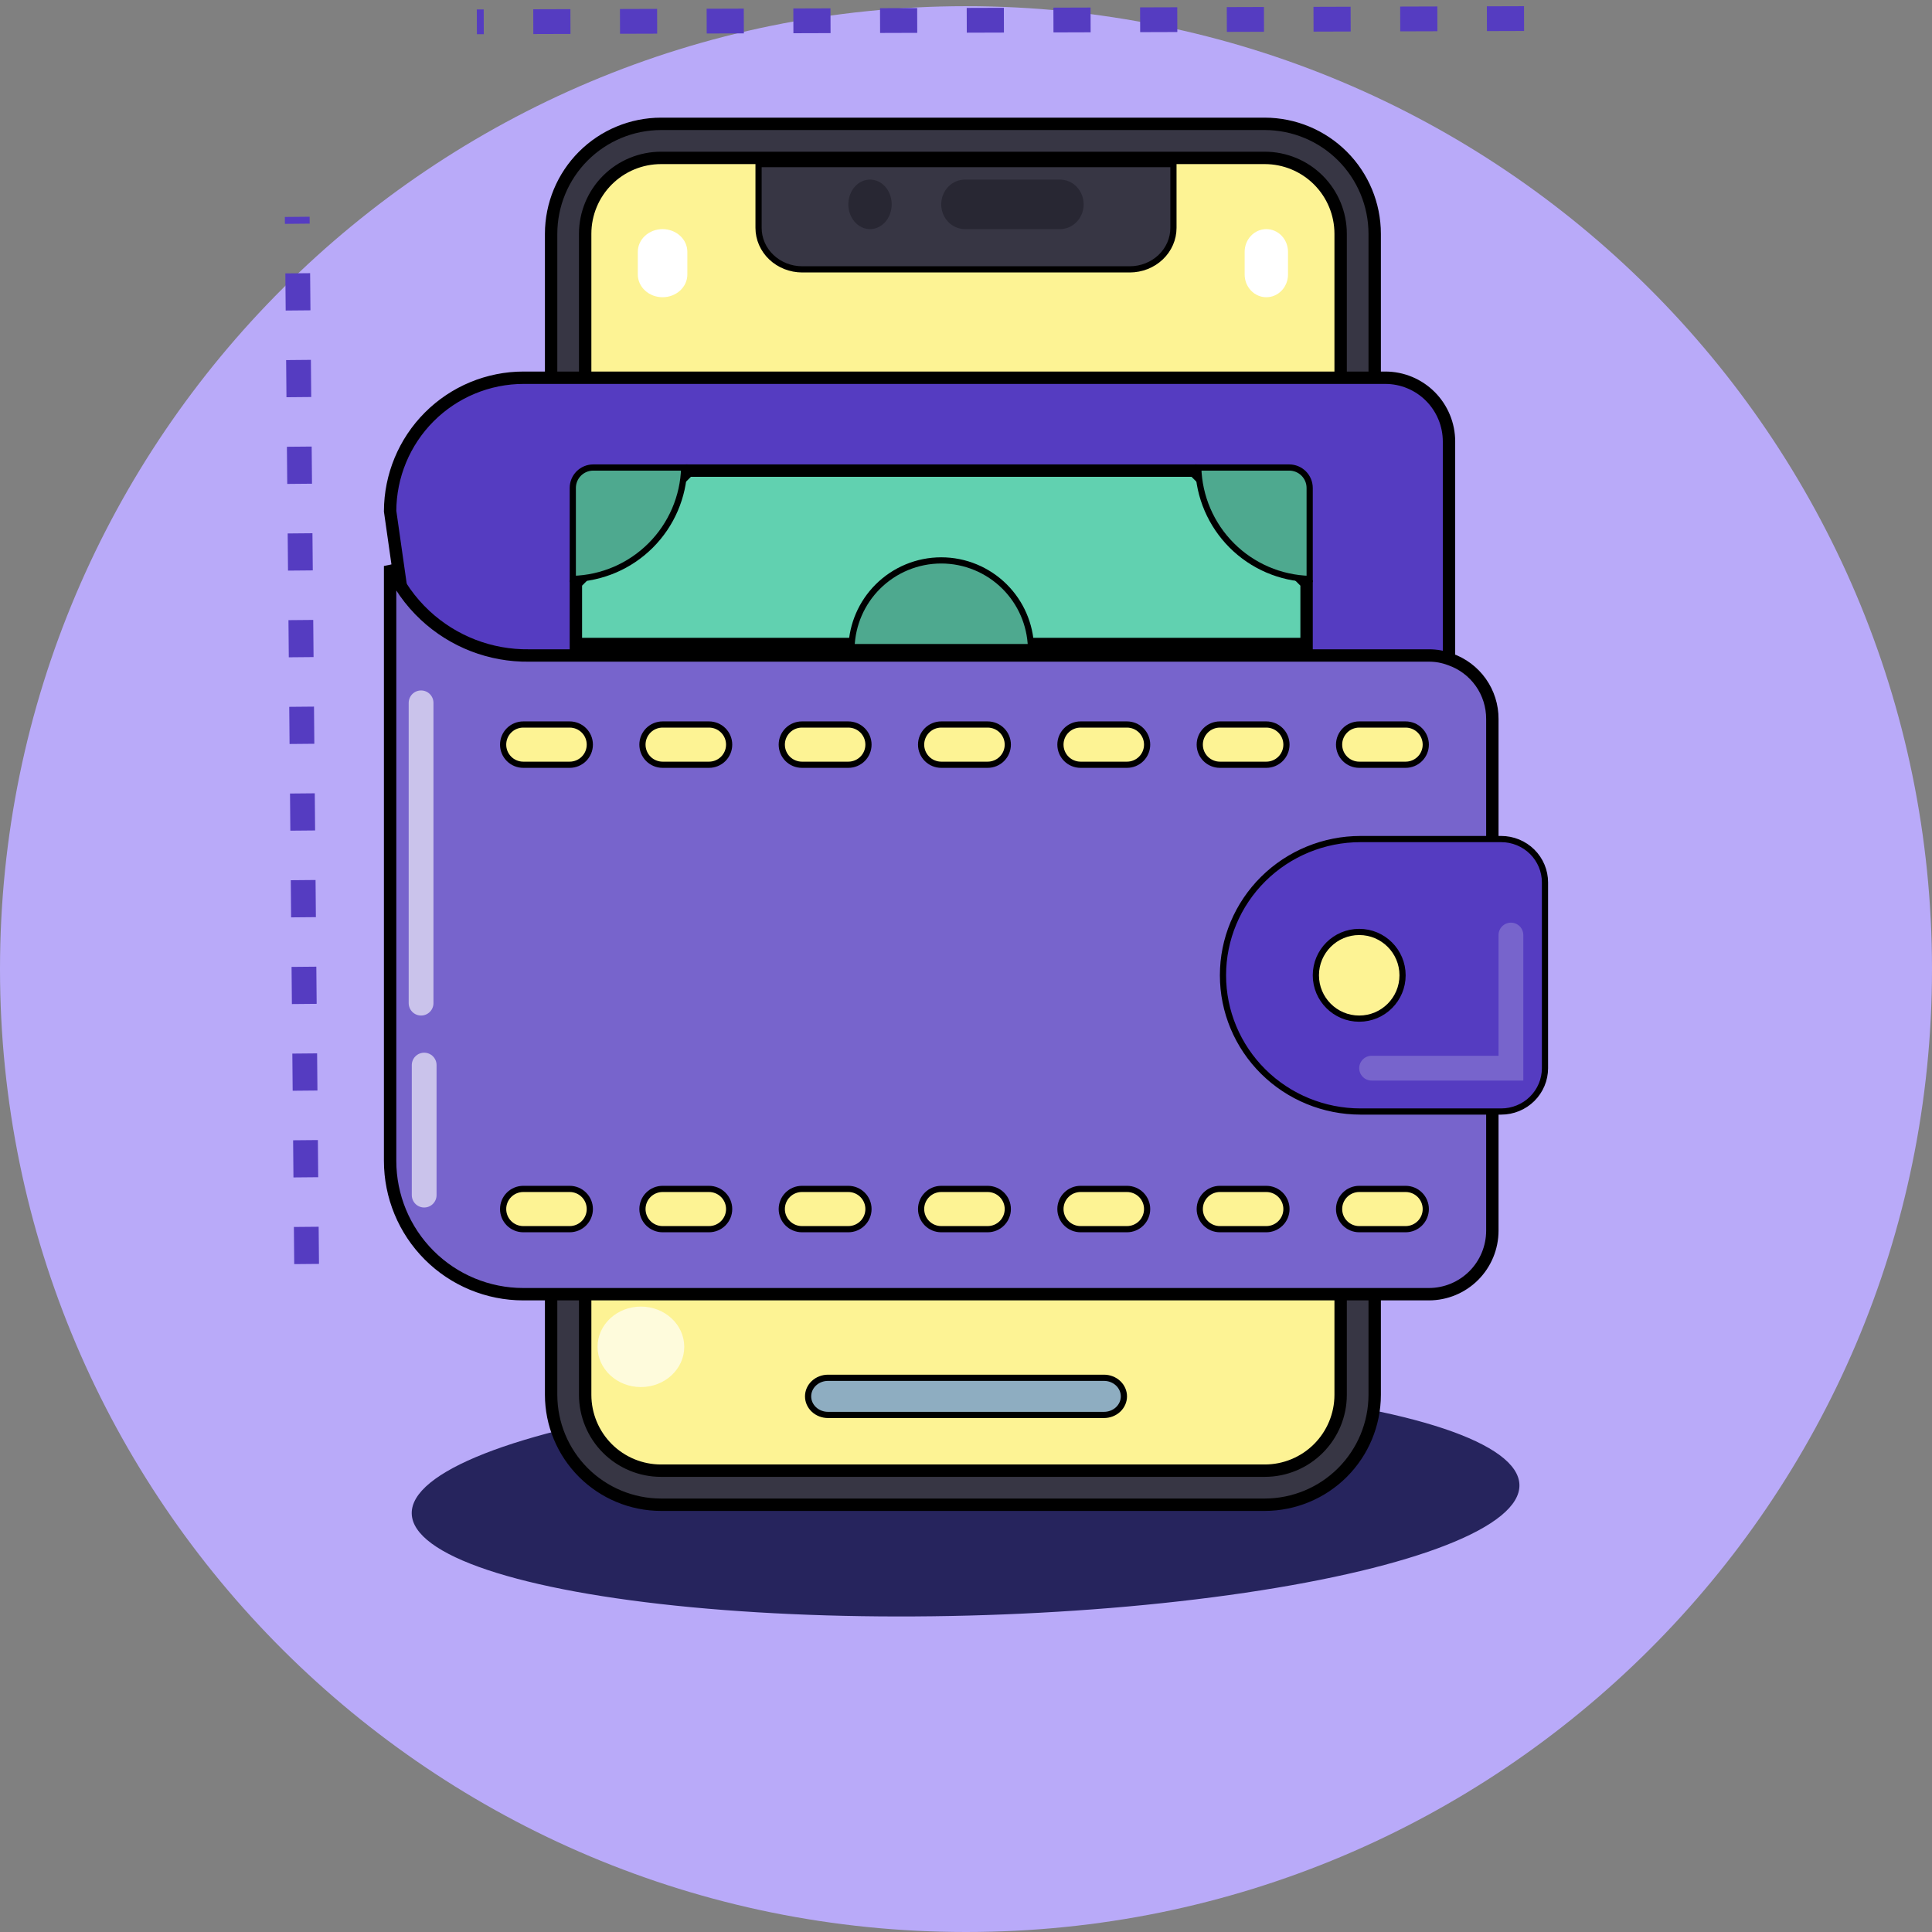 <svg width="312" height="312" viewBox="0 0 312 312" fill="none" xmlns="http://www.w3.org/2000/svg">
<rect x="0" y="0" width="312" height="312" fill="#808080" stroke="none"/>
<path d="M312 156.5C312 242.38 242.156 312 156 312C69.844 312 0 242.38 0 156.5C0 70.62 69.844 1 156 1C242.156 1 312 70.62 312 156.5Z" fill="#B9AAF9"/>
<ellipse cx="155.932" cy="242.116" rx="89.472" ry="18.79" transform="rotate(-1.494 155.932 242.116)" fill="#26245D"/>
<path d="M204.941 23H107.059C98.742 23 92 29.7 92 37.965V225.034C92 233.3 98.742 240 107.059 240H204.941C213.258 240 220 233.3 220 225.034V37.965C220 29.7 213.258 23 204.941 23Z" fill="#FDF394"/>
<path d="M122.5 26.5H189.5V36.8C189.5 38.569 188.763 40.271 187.442 41.529C186.121 42.788 184.323 43.5 182.444 43.5H129.556C127.677 43.5 125.879 42.788 124.558 41.529C123.237 40.271 122.5 38.569 122.5 36.8V26.5Z" fill="#373644" stroke="black"/>
<path d="M94.205 237.795C90.878 234.467 89.006 229.955 89 225.249V37.751C89.006 33.045 90.878 28.533 94.205 25.205C97.533 21.878 102.045 20.006 106.751 20H204.249C208.955 20.006 213.467 21.878 216.795 25.205C220.122 28.533 221.994 33.045 222 37.751V225.249C221.994 229.955 220.122 234.467 216.795 237.795C213.467 241.122 208.955 242.994 204.249 243H106.751C102.045 242.994 97.533 241.122 94.205 237.795ZM106.75 25.5C103.501 25.5 100.385 26.791 98.088 29.088C95.791 31.385 94.5 34.501 94.5 37.75V225.25C94.5 228.499 95.791 231.615 98.088 233.912C100.385 236.209 103.501 237.5 106.75 237.5H204.25C207.499 237.5 210.615 236.209 212.912 233.912C215.209 231.615 216.5 228.499 216.5 225.25V37.75C216.5 34.501 215.209 31.385 212.912 29.088C210.615 26.791 207.499 25.5 204.25 25.5H106.75Z" fill="#373644" stroke="black" stroke-width="2"/>
<path d="M66.628 108L63 82.545C63.019 76.837 65.289 71.367 69.317 67.33C73.362 63.277 78.847 61 84.565 61H223.717C226.444 61 229.059 62.085 230.988 64.018C232.916 65.951 234 68.573 234 71.308V108H66.628Z" fill="#553CC1" stroke="black" stroke-width="2"/>
<path d="M230.75 105.855L230.756 105.855C231.914 105.848 233.063 106.055 234.145 106.466L234.159 106.471L234.173 106.476C236.174 107.167 237.908 108.469 239.133 110.197C240.357 111.926 241.01 113.996 241 116.116V116.121V179.959V198.734C241 201.458 239.92 204.069 237.997 205.994C236.075 207.919 233.468 209 230.75 209H84.5C78.798 209 73.33 206.732 69.298 202.694C65.266 198.656 63 193.18 63 187.469V91.401C64.311 94.389 66.224 97.109 68.653 99.374C73.207 103.62 79.222 105.942 85.445 105.855L230.75 105.855Z" fill="#7764CC" stroke="black" stroke-width="2"/>
<path d="M192.836 76L211 94.164V104H93V94.164L111.164 76H192.836Z" fill="#61D1B0" stroke="black" stroke-width="2"/>
<path d="M137.509 104.5C137.635 100.836 139.146 97.348 141.747 94.747C144.466 92.028 148.154 90.5 152 90.5C155.846 90.5 159.534 92.028 162.253 94.747C164.854 97.348 166.365 100.836 166.491 104.5H137.509Z" fill="#4EA98F" stroke="black"/>
<path d="M110.493 75.5C110.366 80.225 108.433 84.73 105.081 88.082C101.73 91.433 97.225 93.366 92.5 93.493V78.8C92.5 77.925 92.848 77.085 93.466 76.466C94.085 75.848 94.925 75.5 95.8 75.5H110.493Z" fill="#4EA98F" stroke="black"/>
<path d="M211.5 78.8V93.493C206.775 93.366 202.27 91.433 198.919 88.082C195.567 84.73 193.634 80.225 193.507 75.5H208.2C209.075 75.5 209.915 75.848 210.533 76.466C211.152 77.085 211.5 77.925 211.5 78.8Z" fill="#4EA98F" stroke="black"/>
<path d="M219.714 135.5H242.429C244.306 135.5 246.105 136.239 247.431 137.552C248.756 138.865 249.5 140.645 249.5 142.5V172.5C249.5 174.355 248.756 176.135 247.431 177.448C246.105 178.761 244.306 179.5 242.429 179.5H219.714C213.821 179.5 208.17 177.181 204.005 173.055C199.839 168.929 197.5 163.333 197.5 157.5C197.5 151.667 199.839 146.071 204.005 141.945C208.17 137.819 213.821 135.5 219.714 135.5Z" fill="#553CC1" stroke="black"/>
<path d="M226.5 157.5C226.5 161.366 223.366 164.5 219.5 164.5C215.634 164.5 212.5 161.366 212.5 157.5C212.5 153.634 215.634 150.5 219.5 150.5C223.366 150.5 226.5 153.634 226.5 157.5Z" fill="#FDF394" stroke="black"/>
<path d="M171.167 37H155.833C154.817 37 153.842 36.579 153.123 35.828C152.404 35.078 152 34.061 152 33C152 31.939 152.404 30.922 153.123 30.172C153.842 29.421 154.817 29 155.833 29H171.167C172.183 29 173.158 29.421 173.877 30.172C174.596 30.922 175 31.939 175 33C175 34.061 174.596 35.078 173.877 35.828C173.158 36.579 172.183 37 171.167 37Z" fill="#282733"/>
<path d="M140.5 37C139.572 37 138.682 36.579 138.025 35.828C137.369 35.078 137 34.061 137 33C137 31.939 137.369 30.922 138.025 30.172C138.682 29.421 139.572 29 140.5 29C141.428 29 142.318 29.421 142.975 30.172C143.631 30.922 144 31.939 144 33C144 34.061 143.631 35.078 142.975 35.828C142.318 36.579 141.428 37 140.5 37Z" fill="#282733"/>
<path d="M178.286 228.5H133.714C132.853 228.5 132.032 228.177 131.431 227.611C130.831 227.046 130.5 226.286 130.5 225.5C130.5 224.714 130.831 223.954 131.431 223.389C132.032 222.823 132.853 222.5 133.714 222.5H178.286C179.147 222.5 179.968 222.823 180.569 223.389C181.169 223.954 181.5 224.714 181.5 225.5C181.5 226.286 181.169 227.046 180.569 227.611C179.968 228.177 179.147 228.5 178.286 228.5Z" fill="#8EADC1" stroke="black"/>
<path d="M107 48C105.939 48 104.922 47.614 104.172 46.926C103.421 46.238 103 45.306 103 44.333V40.667C103 39.694 103.421 38.762 104.172 38.074C104.922 37.386 105.939 37 107 37C108.061 37 109.078 37.386 109.828 38.074C110.579 38.762 111 39.694 111 40.667V44.333C111 45.306 110.579 46.238 109.828 46.926C109.078 47.614 108.061 48 107 48Z" fill="white"/>
<path d="M204.5 48C203.572 48 202.682 47.614 202.025 46.926C201.369 46.238 201 45.306 201 44.333V40.667C201 39.694 201.369 38.762 202.025 38.074C202.682 37.386 203.572 37 204.5 37C205.428 37 206.318 37.386 206.975 38.074C207.631 38.762 208 39.694 208 40.667V44.333C208 45.306 207.631 46.238 206.975 46.926C206.318 47.614 205.428 48 204.5 48Z" fill="white"/>
<path d="M92 123.5H84.5C83.638 123.5 82.811 123.158 82.202 122.548C81.592 121.939 81.25 121.112 81.25 120.25C81.25 119.388 81.592 118.561 82.202 117.952C82.811 117.342 83.638 117 84.5 117H92C92.862 117 93.689 117.342 94.298 117.952C94.908 118.561 95.25 119.388 95.25 120.25C95.25 121.112 94.908 121.939 94.298 122.548C93.689 123.158 92.862 123.5 92 123.5Z" fill="#FDF394" stroke="black"/>
<path d="M114.5 123.5H107C106.138 123.5 105.311 123.158 104.702 122.548C104.092 121.939 103.75 121.112 103.75 120.25C103.75 119.388 104.092 118.561 104.702 117.952C105.311 117.342 106.138 117 107 117H114.5C115.362 117 116.189 117.342 116.798 117.952C117.408 118.561 117.75 119.388 117.75 120.25C117.75 121.112 117.408 121.939 116.798 122.548C116.189 123.158 115.362 123.5 114.5 123.5Z" fill="#FDF394" stroke="black"/>
<path d="M137 123.5H129.5C128.638 123.5 127.811 123.158 127.202 122.548C126.592 121.939 126.25 121.112 126.25 120.25C126.25 119.388 126.592 118.561 127.202 117.952C127.811 117.342 128.638 117 129.5 117H137C137.862 117 138.689 117.342 139.298 117.952C139.908 118.561 140.25 119.388 140.25 120.25C140.25 121.112 139.908 121.939 139.298 122.548C138.689 123.158 137.862 123.5 137 123.5Z" fill="#FDF394" stroke="black"/>
<path d="M159.5 123.5H152C151.138 123.5 150.311 123.158 149.702 122.548C149.092 121.939 148.75 121.112 148.75 120.25C148.75 119.388 149.092 118.561 149.702 117.952C150.311 117.342 151.138 117 152 117H159.5C160.362 117 161.189 117.342 161.798 117.952C162.408 118.561 162.75 119.388 162.75 120.25C162.75 121.112 162.408 121.939 161.798 122.548C161.189 123.158 160.362 123.5 159.5 123.5Z" fill="#FDF394" stroke="black"/>
<path d="M182 123.5H174.5C173.638 123.5 172.811 123.158 172.202 122.548C171.592 121.939 171.25 121.112 171.25 120.25C171.25 119.388 171.592 118.561 172.202 117.952C172.811 117.342 173.638 117 174.5 117H182C182.862 117 183.689 117.342 184.298 117.952C184.908 118.561 185.25 119.388 185.25 120.25C185.25 121.112 184.908 121.939 184.298 122.548C183.689 123.158 182.862 123.5 182 123.5Z" fill="#FDF394" stroke="black"/>
<path d="M204.5 123.5H197C196.138 123.5 195.311 123.158 194.702 122.548C194.092 121.939 193.75 121.112 193.75 120.25C193.75 119.388 194.092 118.561 194.702 117.952C195.311 117.342 196.138 117 197 117H204.5C205.362 117 206.189 117.342 206.798 117.952C207.408 118.561 207.75 119.388 207.75 120.25C207.75 121.112 207.408 121.939 206.798 122.548C206.189 123.158 205.362 123.5 204.5 123.5Z" fill="#FDF394" stroke="black"/>
<path d="M227 123.5H219.5C218.638 123.5 217.811 123.158 217.202 122.548C216.592 121.939 216.25 121.112 216.25 120.25C216.25 119.388 216.592 118.561 217.202 117.952C217.811 117.342 218.638 117 219.5 117H227C227.862 117 228.689 117.342 229.298 117.952C229.908 118.561 230.25 119.388 230.25 120.25C230.25 121.112 229.908 121.939 229.298 122.548C228.689 123.158 227.862 123.5 227 123.5Z" fill="#FDF394" stroke="black"/>
<path d="M92 198.5H84.5C83.638 198.5 82.811 198.158 82.202 197.548C81.592 196.939 81.25 196.112 81.25 195.25C81.25 194.388 81.592 193.561 82.202 192.952C82.811 192.342 83.638 192 84.5 192H92C92.862 192 93.689 192.342 94.298 192.952C94.908 193.561 95.25 194.388 95.25 195.25C95.25 196.112 94.908 196.939 94.298 197.548C93.689 198.158 92.862 198.5 92 198.5Z" fill="#FDF394" stroke="black"/>
<path d="M114.5 198.5H107C106.138 198.5 105.311 198.158 104.702 197.548C104.092 196.939 103.75 196.112 103.75 195.25C103.75 194.388 104.092 193.561 104.702 192.952C105.311 192.342 106.138 192 107 192H114.5C115.362 192 116.189 192.342 116.798 192.952C117.408 193.561 117.75 194.388 117.75 195.25C117.75 196.112 117.408 196.939 116.798 197.548C116.189 198.158 115.362 198.5 114.5 198.5Z" fill="#FDF394" stroke="black"/>
<path d="M137 198.5H129.5C128.638 198.5 127.811 198.158 127.202 197.548C126.592 196.939 126.25 196.112 126.25 195.25C126.25 194.388 126.592 193.561 127.202 192.952C127.811 192.342 128.638 192 129.5 192H137C137.862 192 138.689 192.342 139.298 192.952C139.908 193.561 140.25 194.388 140.25 195.25C140.25 196.112 139.908 196.939 139.298 197.548C138.689 198.158 137.862 198.5 137 198.5Z" fill="#FDF394" stroke="black"/>
<path d="M159.5 198.5H152C151.138 198.5 150.311 198.158 149.702 197.548C149.092 196.939 148.75 196.112 148.75 195.25C148.75 194.388 149.092 193.561 149.702 192.952C150.311 192.342 151.138 192 152 192H159.5C160.362 192 161.189 192.342 161.798 192.952C162.408 193.561 162.75 194.388 162.75 195.25C162.75 196.112 162.408 196.939 161.798 197.548C161.189 198.158 160.362 198.5 159.5 198.5Z" fill="#FDF394" stroke="black"/>
<path d="M182 198.5H174.5C173.638 198.5 172.811 198.158 172.202 197.548C171.592 196.939 171.25 196.112 171.25 195.25C171.25 194.388 171.592 193.561 172.202 192.952C172.811 192.342 173.638 192 174.5 192H182C182.862 192 183.689 192.342 184.298 192.952C184.908 193.561 185.25 194.388 185.25 195.25C185.25 196.112 184.908 196.939 184.298 197.548C183.689 198.158 182.862 198.5 182 198.5Z" fill="#FDF394" stroke="black"/>
<path d="M204.5 198.5H197C196.138 198.5 195.311 198.158 194.702 197.548C194.092 196.939 193.75 196.112 193.75 195.25C193.75 194.388 194.092 193.561 194.702 192.952C195.311 192.342 196.138 192 197 192H204.5C205.362 192 206.189 192.342 206.798 192.952C207.408 193.561 207.75 194.388 207.75 195.25C207.75 196.112 207.408 196.939 206.798 197.548C206.189 198.158 205.362 198.5 204.5 198.5Z" fill="#FDF394" stroke="black"/>
<path d="M227 198.5H219.5C218.638 198.5 217.811 198.158 217.202 197.548C216.592 196.939 216.25 196.112 216.25 195.25C216.25 194.388 216.592 193.561 217.202 192.952C217.811 192.342 218.638 192 219.5 192H227C227.862 192 228.689 192.342 229.298 192.952C229.908 193.561 230.25 194.388 230.25 195.25C230.25 196.112 229.908 196.939 229.298 197.548C228.689 198.158 227.862 198.5 227 198.5Z" fill="#FDF394" stroke="black"/>
<line x1="49.514" y1="204.126" x2="48" y2="35.018" stroke="#553CC1" stroke-width="4" stroke-dasharray="6 8"/>
<line x1="246.12" y1="3" x2="77.006" y2="3.525" stroke="#553CC1" stroke-width="4" stroke-dasharray="6 8"/>
<ellipse cx="103.5" cy="217.5" rx="7" ry="6.5" fill="white" fill-opacity="0.67"/>
<path d="M68 113.5V147V162" stroke="white" stroke-opacity="0.61" stroke-width="4" stroke-linecap="round"/>
<path d="M68.5 172V193" stroke="white" stroke-opacity="0.61" stroke-width="4" stroke-linecap="round"/>
<path d="M244 151V172.5H221.5" stroke="#7764CC" stroke-width="4" stroke-linecap="round"/>
</svg>
